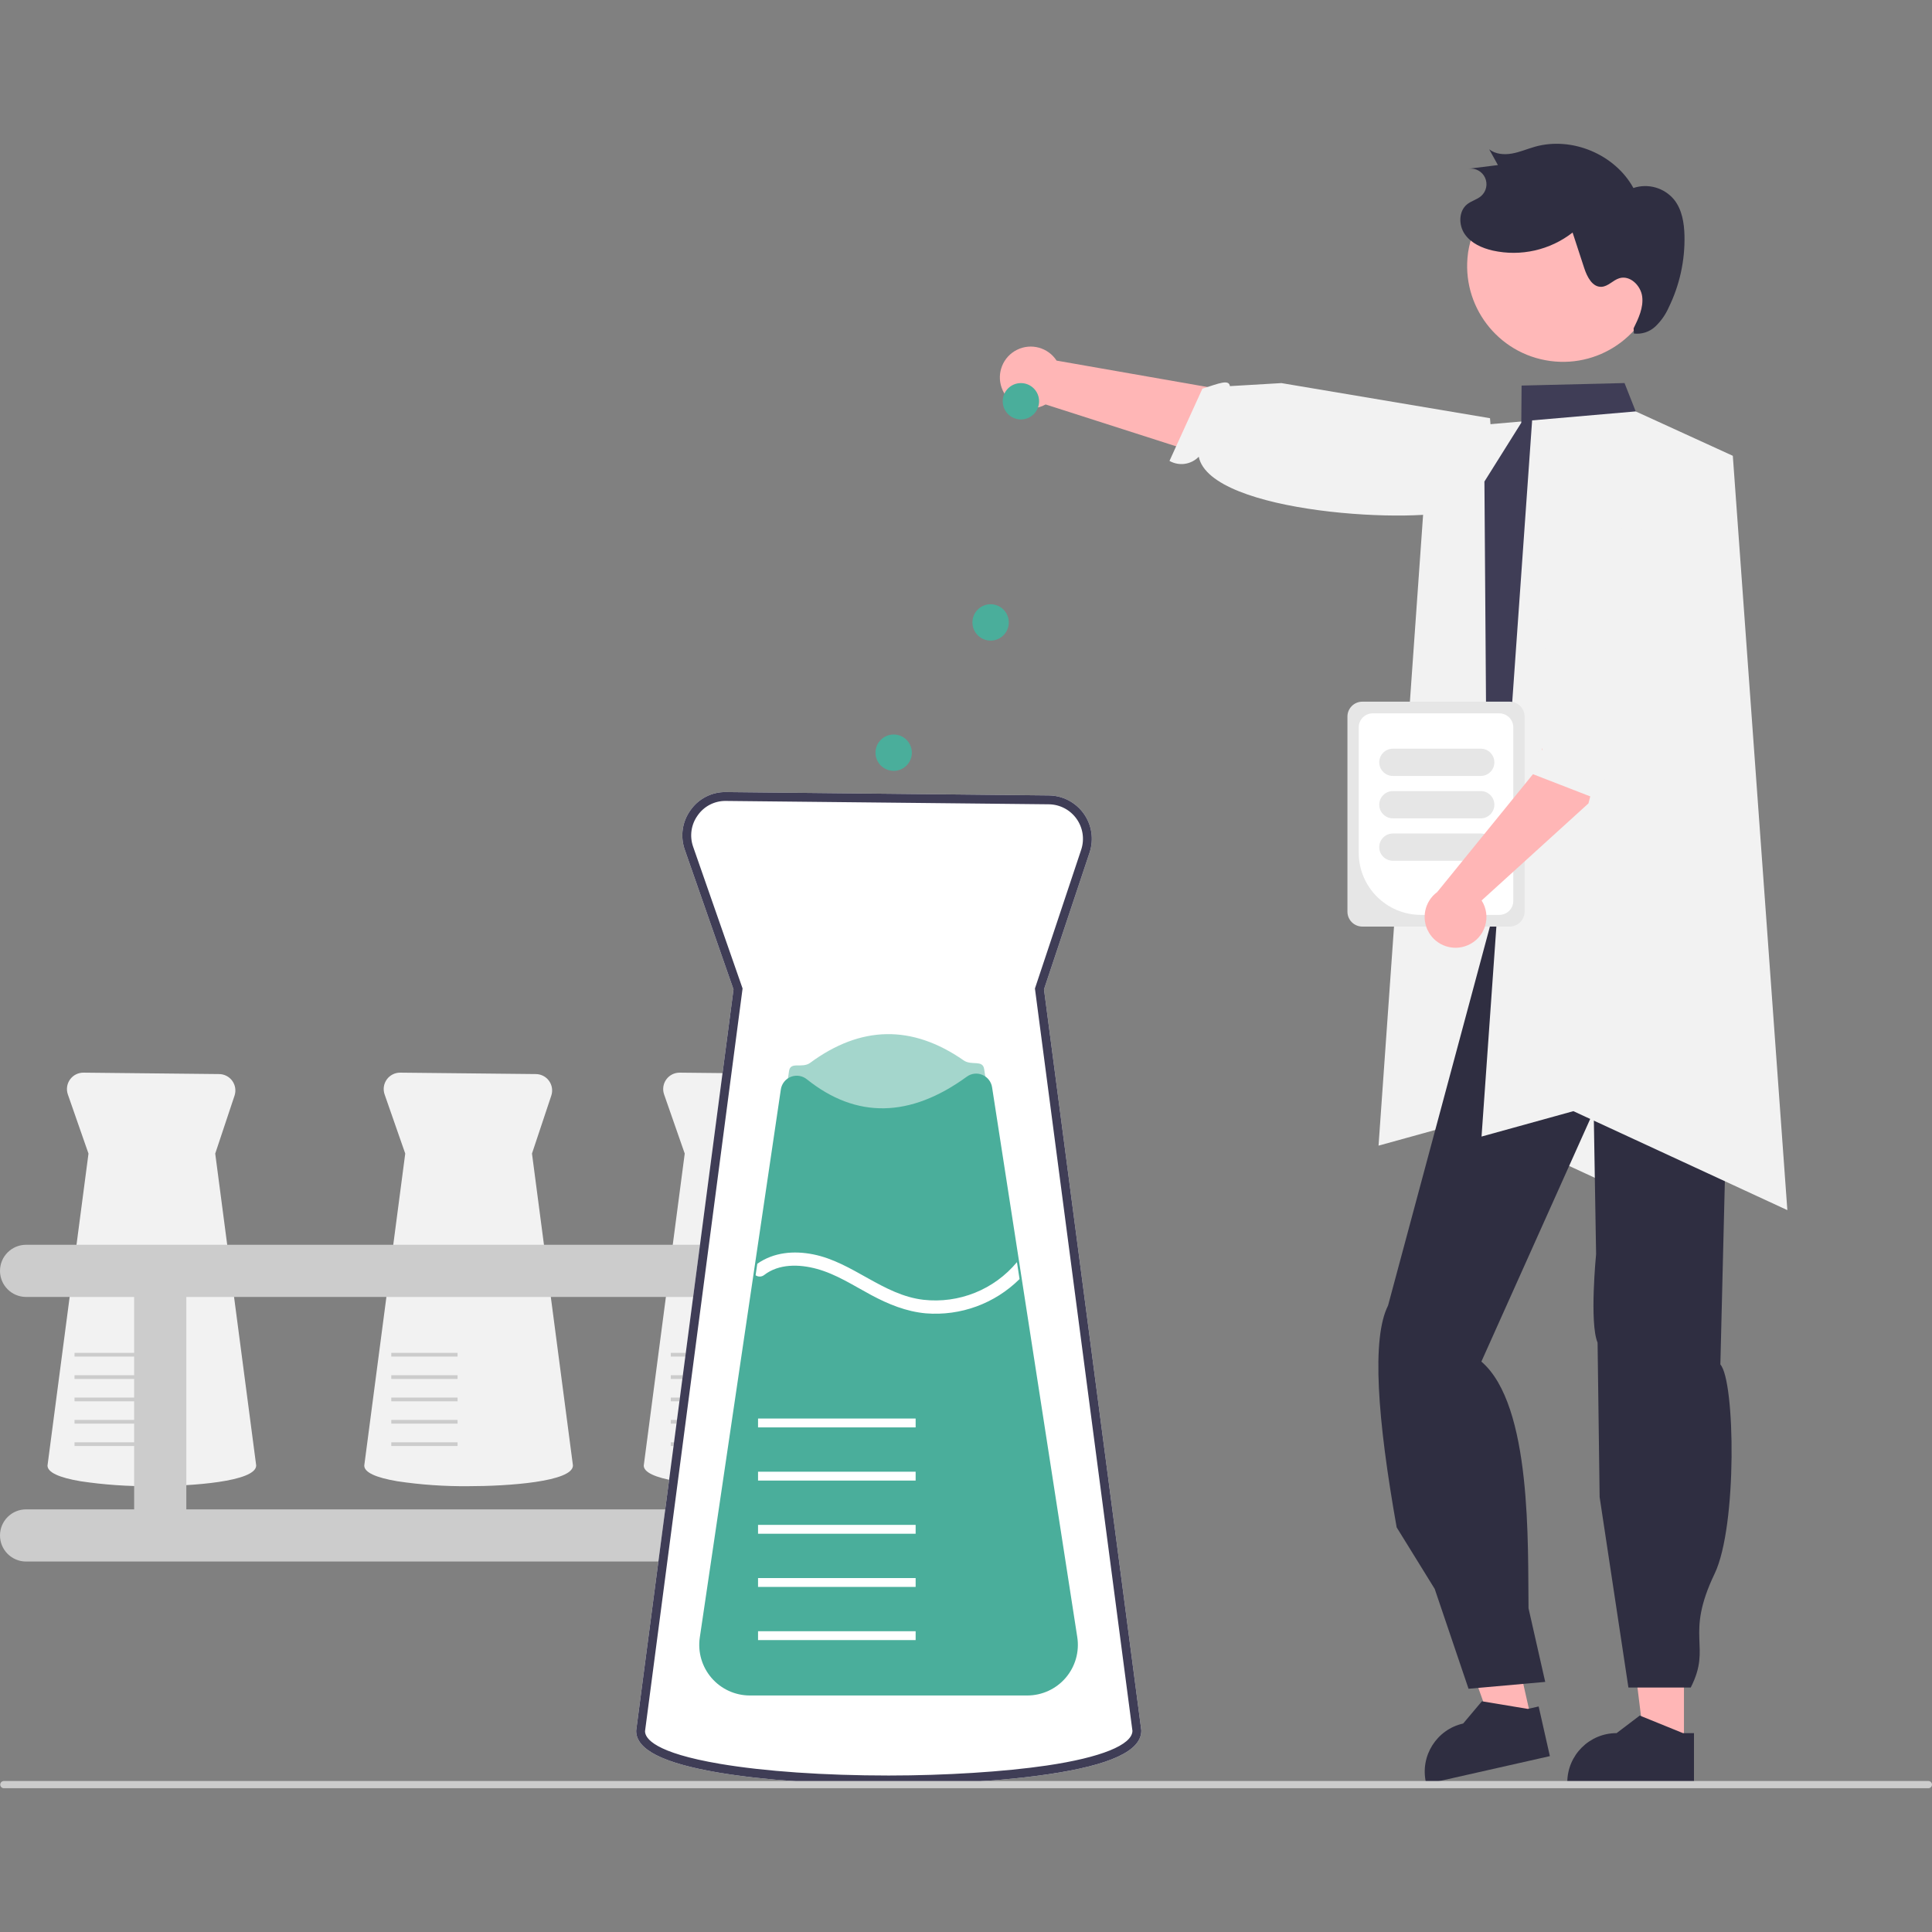 <?xml version="1.0" encoding="UTF-8" standalone="no"?>
<!DOCTYPE svg PUBLIC "-//W3C//DTD SVG 1.1//EN" "http://www.w3.org/Graphics/SVG/1.1/DTD/svg11.dtd">
<!-- Created with Vectornator (http://vectornator.io/) -->
<svg height="100%" stroke-miterlimit="10" style="fill-rule:nonzero;clip-rule:evenodd;stroke-linecap:round;stroke-linejoin:round;" version="1.1" viewBox="0 0 637.75 637.75" width="100%" xml:space="preserve" xmlns="http://www.w3.org/2000/svg" xmlns:vectornator="http://vectornator.io" xmlns:xlink="http://www.w3.org/1999/xlink">
<rect x="0" y="0" width="637.75" height="637.75" fill="#808080" stroke="none"/>
<defs/>
<clipPath id="ArtboardFrame">
<rect height="637.75" width="637.75" x="0" y="0"/>
</clipPath>
<g clip-path="url(#ArtboardFrame)" id="Layer-1" vectornator:layerName="Layer 1">
<path d="M330.641 128C331.625 130.832 333.814 133.083 336.617 134.147C339.421 135.21 342.552 134.978 345.167 133.511L433.043 161.699L462.127 138.881L348.778 119.034C345.962 114.708 340.355 113.173 335.727 115.461C331.1 117.748 328.915 123.135 330.641 128Z" fill="#ffb6b6" fill-rule="nonzero" opacity="1" stroke="none" vectornator:layerName="path"/>
<path d="M493.406 165.669C493.406 165.669 492.609 163.716 482.094 167.965C469.042 173.238 399.557 169.713 395.706 150.767C393.178 153.377 389.202 153.944 386.045 152.143L396.908 128.301C402.562 126.494 405.634 125.156 406 127.459L423 126.459L491.85 138.049L493.753 161.815L493.406 165.669Z" fill="#f2f2f2" fill-rule="nonzero" opacity="1" stroke="none" vectornator:layerName="path 1"/>
<path d="M471.753 141.766L505.945 138.806L538 153.459L556 402.459L485.362 369.791L455.055 378.176L471.753 141.766Z" fill="#f2f2f2" fill-rule="nonzero" opacity="1" stroke="none" vectornator:layerName="polygon"/>
<path d="M555.874 576.334L542.905 576.333L536.735 526.308L555.876 526.309L555.874 576.334Z" fill="#ffb6b6" fill-rule="nonzero" opacity="1" stroke="none" vectornator:layerName="polygon 1"/>
<path d="M559.182 588.905L517.363 588.904L517.363 588.375C517.363 579.386 524.651 572.099 533.64 572.098L533.641 572.098L541.28 566.303L555.532 572.099L559.182 572.099L559.182 588.905Z" fill="#2f2e41" fill-rule="nonzero" opacity="1" stroke="none" vectornator:layerName="path 2"/>
<path d="M505.615 568.161L492.964 571.017L475.926 523.58L494.598 519.364L505.615 568.161Z" fill="#ffb6b6" fill-rule="nonzero" opacity="1" stroke="none" vectornator:layerName="polygon 2"/>
<path d="M511.611 579.695L470.819 588.905L470.702 588.39C468.723 579.621 474.226 570.908 482.994 568.927L482.995 568.927L489.169 561.591L504.348 564.106L507.909 563.302L511.611 579.695Z" fill="#2f2e41" fill-rule="nonzero" opacity="1" stroke="none" vectornator:layerName="path 3"/>
<path d="M572.3 270.507C578.381 288.846 577.738 308.753 570.839 330.118L567.889 450.412C572.765 455.778 573.511 503.792 566 519.459C555.97 540.38 565.194 543.177 558.104 557.057L537.54 557.057L528.035 494.176L527.358 443.207C524.627 436.741 526.869 413.982 526.869 413.982L526.079 366.791L489 449.459C505.799 463.838 504.287 510.285 504.564 530.886L510.072 555.195L484.762 557.458L473.593 524.491L461.035 504.176C454.636 468.18 452.738 441.754 458.194 430.96L495.416 292.474L572.3 270.507Z" fill="#2f2e41" fill-rule="nonzero" opacity="1" stroke="none" vectornator:layerName="path 4"/>
<path d="M574.935 264.386L571.545 257.606C567.395 231.896 563.295 207.916 568.865 186.346C569.215 167.516 563.395 149.826 547.235 140.166L539.945 135.806L536.255 126.446L502.275 127.276L502.175 139.546L490.005 158.956L490.005 159.036L490.765 264.656L494.125 275.556L489.055 288.236L491.745 296.326L558.735 285.616L566.525 284.366C567.425 284.078 568.292 283.699 569.115 283.236C571.91 281.684 574.101 279.235 575.335 276.286C575.405 276.116 575.465 275.956 575.525 275.786C576.051 274.409 576.354 272.958 576.425 271.486C576.547 269.03 576.034 266.585 574.935 264.386Z" fill="#3f3d56" fill-rule="nonzero" opacity="1" stroke="none" vectornator:layerName="path 5"/>
<path d="M576.425 271.486C576.354 272.958 576.051 274.409 575.525 275.786L569.115 283.236C568.292 283.699 567.425 284.078 566.525 284.366L558.735 285.616L570.005 264.426L545.235 210.196L576.425 271.486Z" fill="#000000" fill-rule="nonzero" opacity="0.2" stroke="none" vectornator:layerName="path 6"/>
<path d="M50.127 490.587C42.257 490.667 34.392 490.123 26.608 488.959C19.359 487.733 15.684 485.992 15.684 483.783L15.687 483.743L29.209 380.793L22.398 361.271C21.818 359.607 22.084 357.766 23.112 356.335C24.14 354.904 25.8 354.063 27.562 354.081L72.346 354.548C74.075 354.566 75.691 355.409 76.694 356.816C77.697 358.224 77.967 360.027 77.421 361.666L71.046 380.791L84.568 483.743C84.571 489.155 62.92 490.587 50.127 490.587Z" fill="#f2f2f2" fill-rule="nonzero" opacity="1" stroke="none" vectornator:layerName="path 7"/>
<path d="M24.602 476.095L46.478 476.095L46.478 476.095L46.478 477.325L46.478 477.325L24.602 477.325L24.602 477.325L24.602 476.095L24.602 476.095Z" fill="#cccccc" fill-rule="nonzero" opacity="1" stroke="none" vectornator:layerName="rect"/>
<path d="M24.602 468.714L46.478 468.714L46.478 468.714L46.478 469.944L46.478 469.944L24.602 469.944L24.602 469.944L24.602 468.714L24.602 468.714Z" fill="#cccccc" fill-rule="nonzero" opacity="1" stroke="none" vectornator:layerName="rect 1"/>
<path d="M24.602 461.334L46.478 461.334L46.478 461.334L46.478 462.564L46.478 462.564L24.602 462.564L24.602 462.564L24.602 461.334L24.602 461.334Z" fill="#cccccc" fill-rule="nonzero" opacity="1" stroke="none" vectornator:layerName="rect 2"/>
<path d="M24.602 453.953L46.478 453.953L46.478 453.953L46.478 455.183L46.478 455.183L24.602 455.183L24.602 455.183L24.602 453.953L24.602 453.953Z" fill="#cccccc" fill-rule="nonzero" opacity="1" stroke="none" vectornator:layerName="rect 3"/>
<path d="M24.602 446.572L46.478 446.572L46.478 446.572L46.478 447.802L46.478 447.802L24.602 447.802L24.602 447.802L24.602 446.572L24.602 446.572Z" fill="#cccccc" fill-rule="nonzero" opacity="1" stroke="none" vectornator:layerName="rect 4"/>
<path d="M246.947 490.587C239.076 490.667 231.212 490.123 223.427 488.959C216.179 487.733 212.503 485.992 212.503 483.783L212.506 483.743L226.028 380.793L219.218 361.271C218.638 359.607 218.904 357.766 219.932 356.335C220.959 354.904 222.62 354.063 224.381 354.081L269.166 354.548C270.894 354.566 272.51 355.409 273.513 356.816C274.517 358.224 274.787 360.027 274.24 361.666L267.866 380.791L281.388 483.743C281.39 489.155 259.74 490.587 246.947 490.587Z" fill="#f2f2f2" fill-rule="nonzero" opacity="1" stroke="none" vectornator:layerName="path 8"/>
<path d="M221.422 476.095L243.298 476.095L243.298 476.095L243.298 477.325L243.298 477.325L221.422 477.325L221.422 477.325L221.422 476.095L221.422 476.095Z" fill="#cccccc" fill-rule="nonzero" opacity="1" stroke="none" vectornator:layerName="rect 5"/>
<path d="M221.422 468.714L243.298 468.714L243.298 468.714L243.298 469.944L243.298 469.944L221.422 469.944L221.422 469.944L221.422 468.714L221.422 468.714Z" fill="#cccccc" fill-rule="nonzero" opacity="1" stroke="none" vectornator:layerName="rect 6"/>
<path d="M221.422 461.334L243.298 461.334L243.298 461.334L243.298 462.564L243.298 462.564L221.422 462.564L221.422 462.564L221.422 461.334L221.422 461.334Z" fill="#cccccc" fill-rule="nonzero" opacity="1" stroke="none" vectornator:layerName="rect 7"/>
<path d="M221.422 453.953L243.298 453.953L243.298 453.953L243.298 455.183L243.298 455.183L221.422 455.183L221.422 455.183L221.422 453.953L221.422 453.953Z" fill="#cccccc" fill-rule="nonzero" opacity="1" stroke="none" vectornator:layerName="rect 8"/>
<path d="M221.422 446.572L243.298 446.572L243.298 446.572L243.298 447.802L243.298 447.802L221.422 447.802L221.422 447.802L221.422 446.572L221.422 446.572Z" fill="#cccccc" fill-rule="nonzero" opacity="1" stroke="none" vectornator:layerName="rect 9"/>
<path d="M154.688 490.587C146.817 490.667 138.953 490.123 131.168 488.959C123.92 487.733 120.244 485.992 120.244 483.783L120.247 483.743L133.769 380.793L126.959 361.271C126.378 359.607 126.645 357.766 127.672 356.335C128.7 354.904 130.36 354.063 132.122 354.081L176.907 354.548C178.635 354.566 180.251 355.409 181.254 356.816C182.258 358.224 182.528 360.027 181.981 361.666L175.606 380.791L189.128 483.743C189.131 489.155 167.481 490.587 154.688 490.587Z" fill="#f2f2f2" fill-rule="nonzero" opacity="1" stroke="none" vectornator:layerName="path 9"/>
<path d="M129.163 476.095L151.039 476.095L151.039 476.095L151.039 477.325L151.039 477.325L129.163 477.325L129.163 477.325L129.163 476.095L129.163 476.095Z" fill="#cccccc" fill-rule="nonzero" opacity="1" stroke="none" vectornator:layerName="rect 10"/>
<path d="M129.163 468.714L151.039 468.714L151.039 468.714L151.039 469.944L151.039 469.944L129.163 469.944L129.163 469.944L129.163 468.714L129.163 468.714Z" fill="#cccccc" fill-rule="nonzero" opacity="1" stroke="none" vectornator:layerName="rect 11"/>
<path d="M129.163 461.334L151.039 461.334L151.039 461.334L151.039 462.564L151.039 462.564L129.163 462.564L129.163 462.564L129.163 461.334L129.163 461.334Z" fill="#cccccc" fill-rule="nonzero" opacity="1" stroke="none" vectornator:layerName="rect 12"/>
<path d="M129.163 453.953L151.039 453.953L151.039 453.953L151.039 455.183L151.039 455.183L129.163 455.183L129.163 455.183L129.163 453.953L129.163 453.953Z" fill="#cccccc" fill-rule="nonzero" opacity="1" stroke="none" vectornator:layerName="rect 13"/>
<path d="M129.163 446.572L151.039 446.572L151.039 446.572L151.039 447.802L151.039 447.802L129.163 447.802L129.163 447.802L129.163 446.572L129.163 446.572Z" fill="#cccccc" fill-rule="nonzero" opacity="1" stroke="none" vectornator:layerName="rect 14"/>
<path d="M300.15 498.237L258.325 498.237L258.325 428.12L300.15 428.12C304.905 428.12 308.76 424.265 308.76 419.509C308.76 414.754 304.905 410.899 300.15 410.899L8.611 410.899C3.855 410.899-3.45703e-06 414.754-3.45703e-06 419.509C-3.45703e-06 424.265 3.855 428.12 8.611 428.12L44.284 428.12L44.284 498.237L8.611 498.237C3.855 498.237 1.54297e-06 502.092 1.54297e-06 506.848C1.54297e-06 511.604 3.855 515.459 8.611 515.459L300.15 515.459C303.228 515.462 306.074 513.822 307.615 511.156C309.155 508.491 309.155 505.206 307.615 502.54C306.074 499.874 303.228 498.234 300.15 498.237ZM61.506 498.237L61.506 428.12L241.104 428.12L241.104 498.237L61.506 498.237Z" fill="#cccccc" fill-rule="nonzero" opacity="1" stroke="none" vectornator:layerName="path 10"/>
<path d="M293.377 589.021C271.985 589.021 252.033 587.639 237.199 585.129C218.898 582.034 210.002 577.535 210.002 571.377L210.012 571.183L242.133 326.605L226.051 280.506C224.485 276.103 225.192 271.21 227.942 267.431C230.629 263.592 235.059 261.351 239.743 261.463L346.231 262.572C350.81 262.62 355.089 264.853 357.747 268.581C360.405 272.309 361.12 277.083 359.672 281.427L344.619 326.588L376.745 571.188L376.745 571.282C376.748 577.921 366.677 582.635 345.954 585.693C325.597 588.697 302.404 589.021 293.377 589.021Z" fill="#ffffff" fill-rule="nonzero" opacity="1" stroke="none" vectornator:layerName="path 11"/>
<path d="M293.377 589.021C271.985 589.021 252.033 587.639 237.199 585.129C218.898 582.034 210.002 577.535 210.002 571.377L210.012 571.183L242.133 326.605L226.051 280.506C224.485 276.103 225.192 271.21 227.942 267.431C230.629 263.592 235.059 261.351 239.743 261.463L346.231 262.572C350.81 262.62 355.089 264.853 357.747 268.581C360.405 272.309 361.12 277.083 359.672 281.427L344.619 326.588L376.745 571.188L376.745 571.282C376.748 577.921 366.677 582.635 345.954 585.693C325.597 588.697 302.404 589.021 293.377 589.021ZM239.449 264.385C235.812 264.382 232.402 266.156 230.318 269.138C228.13 272.145 227.567 276.038 228.814 279.542L245.124 326.296L245.079 326.641L212.922 571.473C212.928 573.872 216.144 578.601 237.687 582.244C252.365 584.728 272.142 586.096 293.377 586.096C312.041 586.096 331.537 584.863 345.527 582.799C363.399 580.162 373.694 576 373.818 571.37L341.63 326.302L356.897 280.502C358.049 277.045 357.479 273.246 355.365 270.28C353.25 267.313 349.845 265.536 346.201 265.497L239.697 264.388C239.614 264.386 239.531 264.385 239.449 264.385Z" fill="#3f3d56" fill-rule="nonzero" opacity="1" stroke="none" vectornator:layerName="path 12"/>
<path d="M354.079 541.452L232.674 541.452L251.92 411.315L252.444 407.728L260.462 353.551C260.951 350.246 264.755 352.812 267.446 350.831C284.148 338.532 301.05 338.175 318.099 350.03C320.734 351.862 324.374 349.718 324.866 352.89L333.289 407.231L334.103 412.487L354.079 541.452Z" fill="#4aae9b" fill-rule="nonzero" opacity="0.5" stroke="none" vectornator:layerName="path 13"/>
<path d="M339.096 559.676L247.528 559.676C242.671 559.676 238.054 557.562 234.88 553.884C231.707 550.207 230.291 545.33 231.002 540.525L257.755 359.616C258.036 357.733 259.304 356.145 261.078 355.453C262.851 354.762 264.86 355.073 266.341 356.269C282.646 369.331 300.416 369.036 319.157 355.399C320.635 354.319 322.572 354.093 324.259 354.805C325.982 355.512 327.206 357.071 327.485 358.912L355.605 540.412C356.352 545.232 354.955 550.137 351.781 553.841C348.607 557.544 343.973 559.676 339.096 559.676Z" fill="#4aae9b" fill-rule="nonzero" opacity="1" stroke="none" vectornator:layerName="path 14"/>
<path d="M250.227 538.467L302.251 538.467L302.251 538.467L302.251 541.392L302.251 541.392L250.227 541.392L250.227 541.392L250.227 538.467L250.227 538.467Z" fill="#ffffff" fill-rule="nonzero" opacity="1" stroke="none" vectornator:layerName="rect 15"/>
<path d="M250.227 520.914L302.251 520.914L302.251 520.914L302.251 523.839L302.251 523.839L250.227 523.839L250.227 523.839L250.227 520.914L250.227 520.914Z" fill="#ffffff" fill-rule="nonzero" opacity="1" stroke="none" vectornator:layerName="rect 16"/>
<path d="M250.227 503.361L302.251 503.361L302.251 503.361L302.251 506.287L302.251 506.287L250.227 506.287L250.227 506.287L250.227 503.361L250.227 503.361Z" fill="#ffffff" fill-rule="nonzero" opacity="1" stroke="none" vectornator:layerName="rect 17"/>
<path d="M250.227 485.809L302.251 485.809L302.251 485.809L302.251 488.734L302.251 488.734L250.227 488.734L250.227 488.734L250.227 485.809L250.227 485.809Z" fill="#ffffff" fill-rule="nonzero" opacity="1" stroke="none" vectornator:layerName="rect 18"/>
<path d="M250.227 468.256L302.251 468.256L302.251 468.256L302.251 471.182L302.251 471.182L250.227 471.182L250.227 471.182L250.227 468.256L250.227 468.256Z" fill="#ffffff" fill-rule="nonzero" opacity="1" stroke="none" vectornator:layerName="rect 19"/>
<path d="M336.556 422.21C328.391 430.319 317.09 434.454 305.62 433.532C299.154 432.947 293.26 430.533 287.584 427.491C281.719 424.346 276.044 420.587 269.549 418.831C263.859 417.296 257.116 417.091 252.231 420.894C251.411 421.529 250.274 421.558 249.422 420.967L249.978 417.164C255.419 413.361 262.031 412.776 268.511 414.078C281.558 416.711 291.461 427.505 304.83 429.056C316.545 430.375 328.137 425.713 335.678 416.652L335.693 416.637L336.556 422.21Z" fill="#ffffff" fill-rule="nonzero" opacity="1" stroke="none" vectornator:layerName="path 15"/>
<path d="M637.748 589.098C637.749 589.414 637.624 589.717 637.401 589.941C637.177 590.164 636.874 590.289 636.558 590.288L1.268 590.288C0.611 590.288 0.078 589.755 0.078 589.098C0.078 588.441 0.611 587.908 1.268 587.908L636.558 587.908C636.874 587.907 637.177 588.032 637.401 588.256C637.624 588.479 637.749 588.782 637.748 589.098Z" fill="#cccccc" fill-rule="nonzero" opacity="1" stroke="none" vectornator:layerName="path 16"/>
<path d="M505.753 138.766L539.945 135.806L572 150.459L590 399.459L519.362 366.791L489.055 375.176L505.753 138.766Z" fill="#f2f2f2" fill-rule="nonzero" opacity="1" stroke="none" vectornator:layerName="polygon 3"/>
<path d="M331 132.459C331 129.145 333.686 126.459 337 126.459C340.314 126.459 343 129.145 343 132.459C343 135.773 340.314 138.459 337 138.459C333.686 138.459 331 135.773 331 132.459Z" fill="#4aae9b" fill-rule="nonzero" opacity="1" stroke="none" vectornator:layerName="circle"/>
<path d="M321 205.459C321 202.145 323.686 199.459 327 199.459C330.314 199.459 333 202.145 333 205.459C333 208.773 330.314 211.459 327 211.459C323.686 211.459 321 208.773 321 205.459Z" fill="#4aae9b" fill-rule="nonzero" opacity="1" stroke="none" vectornator:layerName="circle 1"/>
<path d="M289 248.459C289 245.145 291.686 242.459 295 242.459C298.314 242.459 301 245.145 301 248.459C301 251.773 298.314 254.459 295 254.459C291.686 254.459 289 251.773 289 248.459Z" fill="#4aae9b" fill-rule="nonzero" opacity="1" stroke="none" vectornator:layerName="circle 2"/>
<path d="M444.786 300.946L444.786 236.537C444.789 233.823 446.988 231.623 449.703 231.62L498.346 231.62C501.061 231.623 503.26 233.823 503.263 236.537L503.263 300.946C503.26 303.661 501.061 305.86 498.346 305.863L449.703 305.863C446.988 305.86 444.789 303.661 444.786 300.946Z" fill="#e6e6e6" fill-rule="nonzero" opacity="1" stroke="none" vectornator:layerName="path 17"/>
<path d="M448.517 281.492L448.517 240.084C448.52 237.542 450.58 235.482 453.122 235.479L494.927 235.479C497.469 235.482 499.529 237.542 499.532 240.084L499.532 297.399C499.529 299.942 497.469 302.002 494.927 302.004L469.03 302.004C457.706 301.992 448.53 292.815 448.517 281.492Z" fill="#ffffff" fill-rule="nonzero" opacity="1" stroke="none" vectornator:layerName="path 18"/>
<path d="M455.286 251.637C455.288 249.153 457.301 247.14 459.786 247.137L488.786 247.137C491.271 247.137 493.286 249.152 493.286 251.637C493.286 254.123 491.271 256.137 488.786 256.137L459.786 256.137C457.301 256.135 455.288 254.122 455.286 251.637Z" fill="#e6e6e6" fill-rule="nonzero" opacity="1" stroke="none" vectornator:layerName="path 19"/>
<path d="M455.286 265.637C455.288 263.153 457.301 261.14 459.786 261.137L488.786 261.137C491.271 261.137 493.286 263.152 493.286 265.637C493.286 268.123 491.271 270.137 488.786 270.137L459.786 270.137C457.301 270.135 455.288 268.122 455.286 265.637Z" fill="#e6e6e6" fill-rule="nonzero" opacity="1" stroke="none" vectornator:layerName="path 20"/>
<path d="M455.286 279.637C455.288 277.153 457.301 275.14 459.786 275.137L488.786 275.137C491.271 275.137 493.286 277.152 493.286 279.637C493.286 282.123 491.271 284.137 488.786 284.137L459.786 284.137C457.301 284.135 455.288 282.122 455.286 279.637Z" fill="#e6e6e6" fill-rule="nonzero" opacity="1" stroke="none" vectornator:layerName="path 21"/>
<path d="M484.413 312.058C487.184 310.913 489.306 308.599 490.207 305.739C491.108 302.879 490.696 299.767 489.081 297.24L524.351 265.199L536.724 217.338L514.765 215.511L508.053 253.069L474.421 294.465C470.264 297.526 469.053 303.211 471.602 307.7C474.152 312.188 479.655 314.061 484.413 312.058Z" fill="#ffb6b6" fill-rule="nonzero" opacity="1" stroke="none" vectornator:layerName="path 22"/>
<path d="M540.108 174.114C540.108 174.114 545.46 174.193 543.049 185.275C541.119 194.146 533.797 244.071 527.954 255.24C530.705 257.615 531.498 261.552 529.881 264.807L505.456 255.33C503.327 249.789 506.896 248.067 509.174 247.57L508.727 230.189L512.229 185.885L536.24 173.988L540.108 174.114Z" fill="#f2f2f2" fill-rule="nonzero" opacity="1" stroke="none" vectornator:layerName="path 23"/>
<path d="M547.302 92.096C544.93 109.4 528.987 121.51 511.681 119.155C494.375 116.799 482.249 100.869 484.587 83.561L484.649 83.111C487.377 66.049 503.286 54.329 520.39 56.782C537.494 59.235 549.469 74.953 547.293 92.095L547.302 92.096Z" fill="#ffb8b8" fill-rule="nonzero" opacity="1" stroke="none" vectornator:layerName="path 24"/>
<path d="M539.248 108.396C540.873 105.095 542.542 101.551 542.086 97.9C541.629 94.249 538.048 90.759 534.532 91.844C532.43 92.493 530.841 94.569 528.643 94.675C525.619 94.821 523.885 91.36 522.944 88.483L519.111 76.764C511.658 82.572 502.002 84.754 492.776 82.715C489.217 81.901 485.621 80.314 483.533 77.319C481.445 74.324 481.458 69.678 484.321 67.413C485.725 66.302 487.594 65.88 488.936 64.695C490.645 63.186 491.164 60.735 490.213 58.663C489.262 56.59 487.066 55.385 484.807 55.697L494.459 54.49L491.583 49.289C493.655 50.923 496.539 51.142 499.136 50.675C501.733 50.207 504.179 49.138 506.719 48.425C518.915 45.002 533.089 50.954 539.185 62.058C544.048 60.434 549.408 61.982 552.657 65.948C555.241 69.227 555.943 73.603 556.043 77.777C556.231 86.007 554.437 94.162 550.812 101.552C549.772 103.9 548.278 106.019 546.416 107.787C544.519 109.561 541.935 110.407 539.355 110.096" fill="#2f2e41" fill-rule="nonzero" opacity="1" stroke="none" vectornator:layerName="path 25"/>
</g>
</svg>
